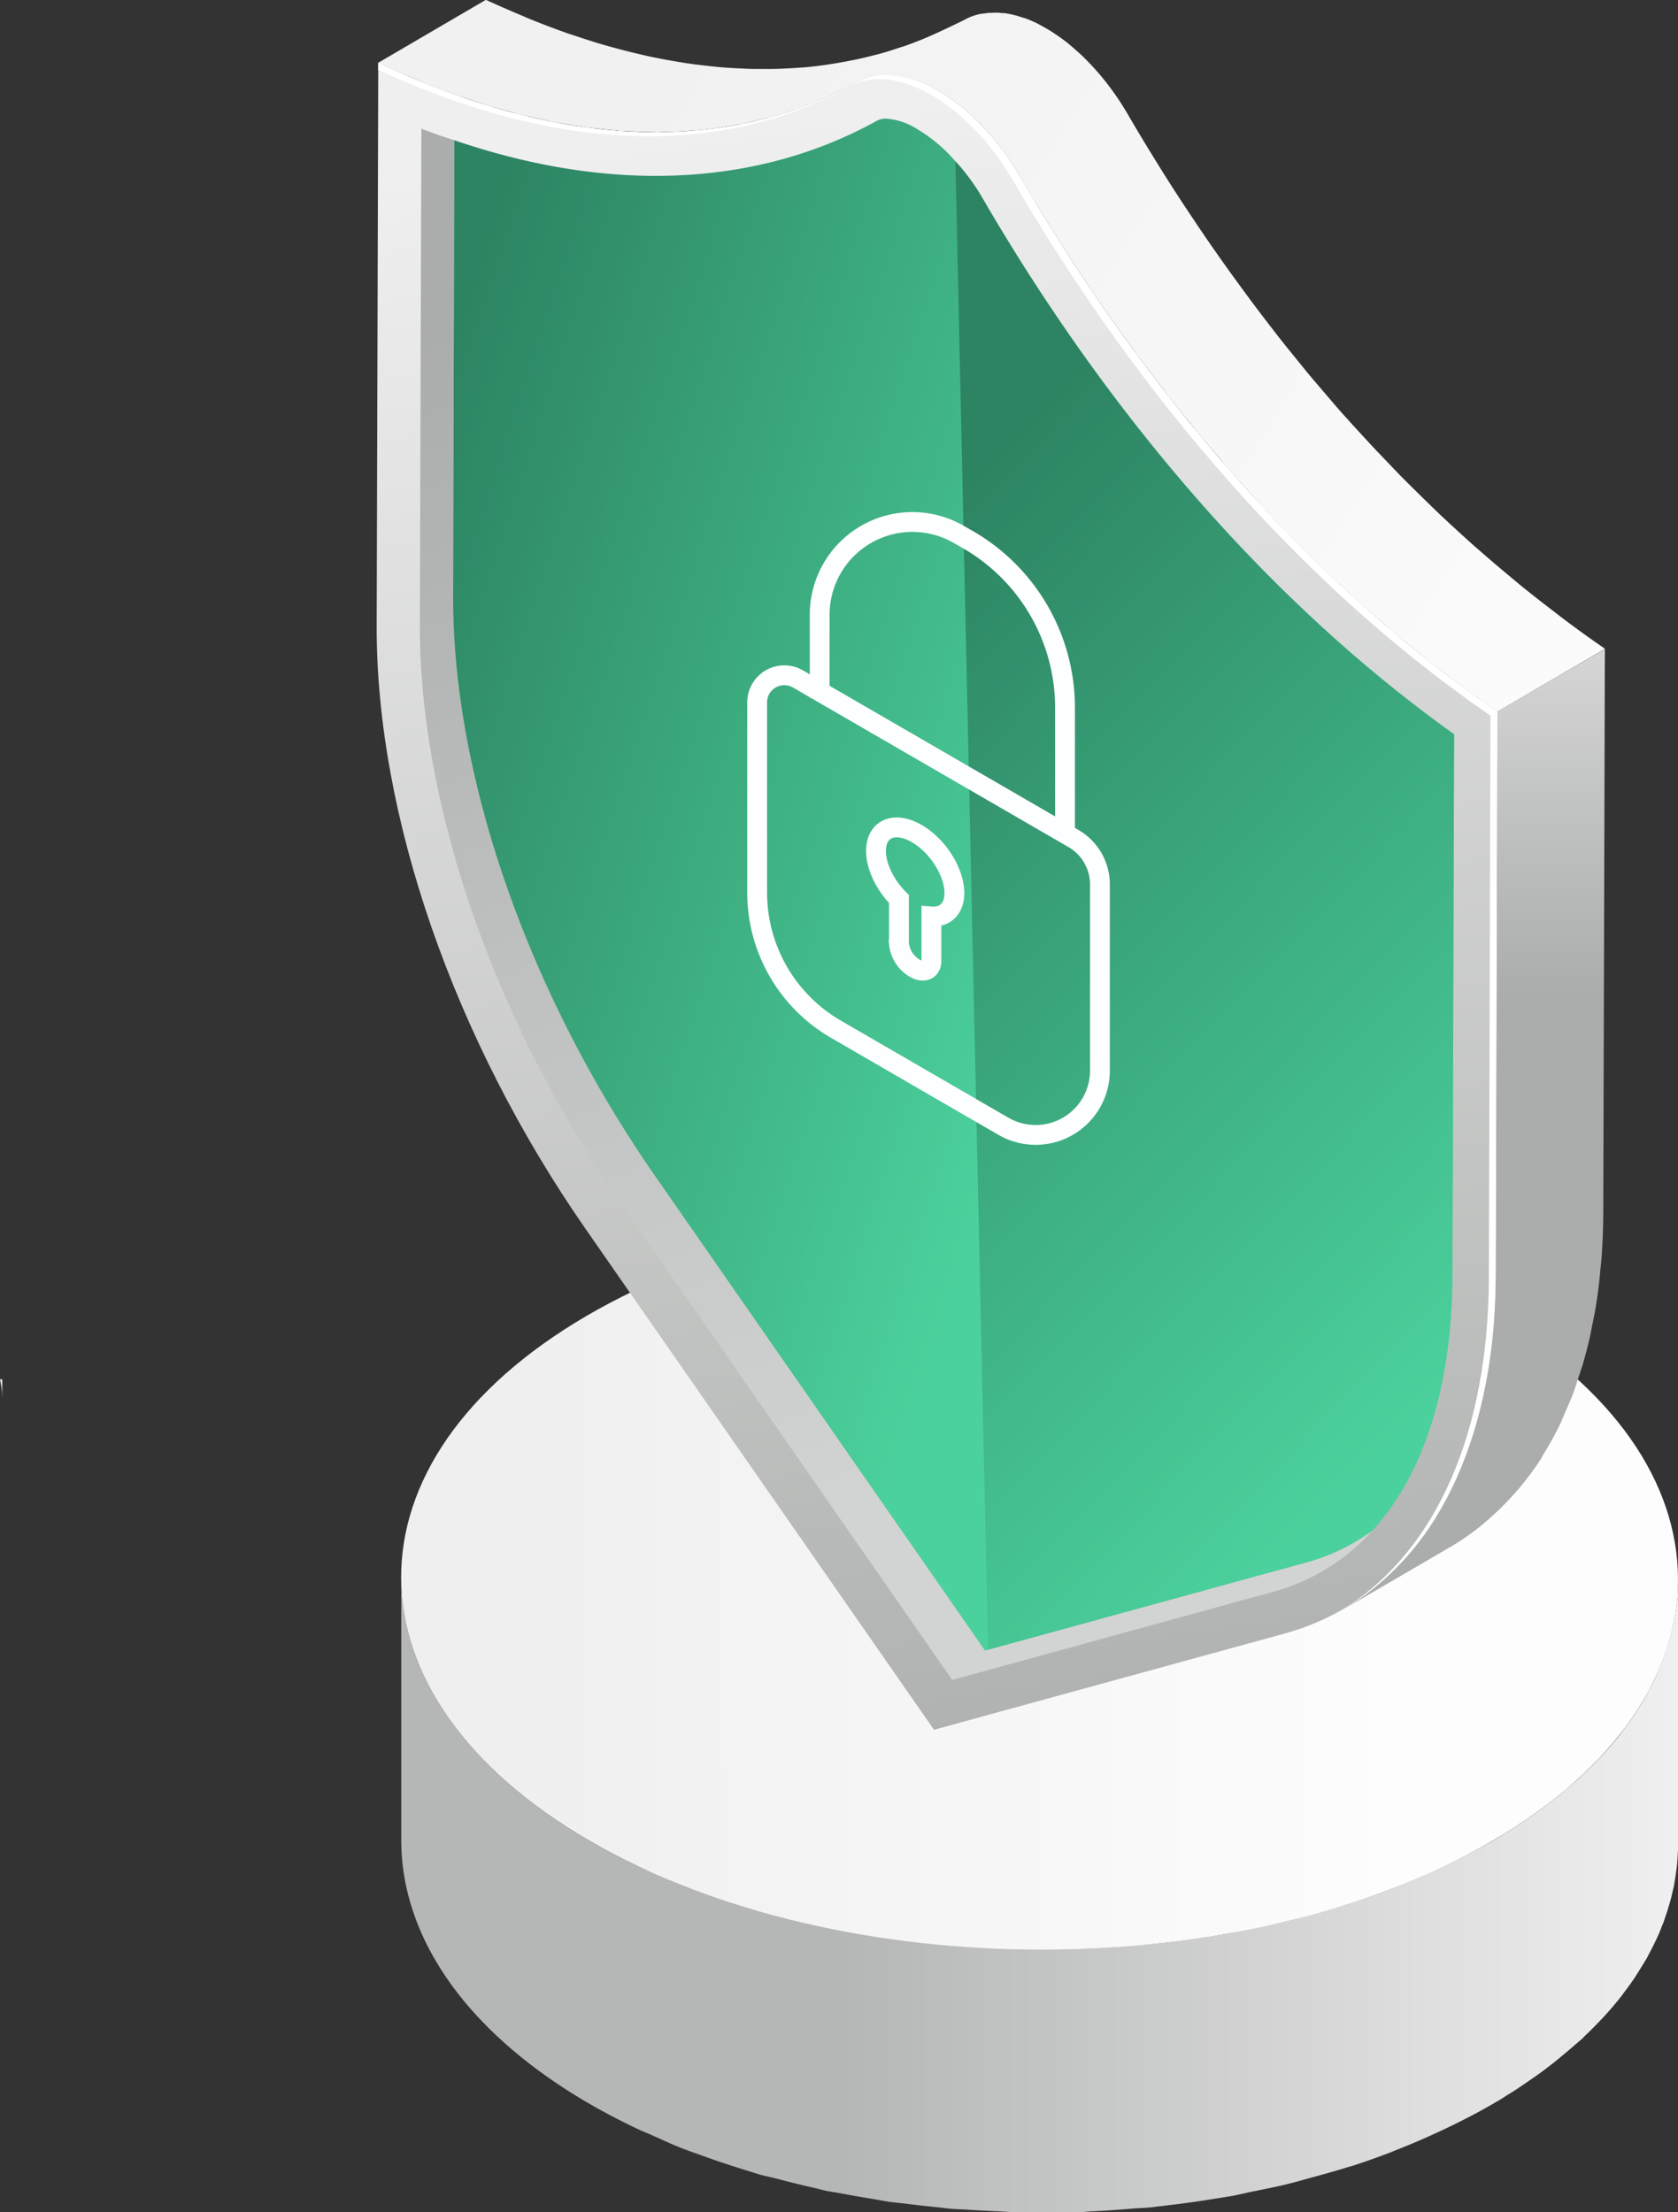 <svg viewBox="0 0 424 558.89" xmlns:xlink="http://www.w3.org/1999/xlink" xmlns="http://www.w3.org/2000/svg"><rect x="0" y="0" width="424" height="558.89" fill="#333333" stroke="none"/><defs><style>.cls-1{fill:url(#linear-gradient);}.cls-2{isolation:isolate;}.cls-3{fill:url(#linear-gradient-2);}.cls-4{fill:url(#linear-gradient-3);}.cls-5{fill:url(#linear-gradient-4);}.cls-6{fill:url(#linear-gradient-5);}.cls-7{fill:url(#linear-gradient-6);}.cls-8{fill:url(#linear-gradient-7);}.cls-9{fill:url(#linear-gradient-8);}.cls-10{fill:url(#linear-gradient-9);}.cls-11{fill:none;stroke:#fdfeff;stroke-miterlimit:10;stroke-width:5.01px;}.cls-12{fill:#fff;}</style><linearGradient gradientUnits="userSpaceOnUse" y2="350.95" x2="0.15" y1="350.95" x1="0.47" id="linear-gradient"><stop stop-color="#efefef" offset="0"></stop><stop stop-color="#fdfdfd" offset="1"></stop></linearGradient><linearGradient gradientUnits="userSpaceOnUse" y2="478.57" x2="213.09" y1="478.57" x1="421.89" id="linear-gradient-2"><stop stop-color="#efefef" offset="0"></stop><stop stop-color="#b4b7b5" offset="1"></stop></linearGradient><linearGradient xlink:href="#linear-gradient" y2="398.73" x2="354.67" y1="398.73" x1="124.53" id="linear-gradient-3"></linearGradient><linearGradient gradientUnits="userSpaceOnUse" y2="251.93" x2="372.6" y1="109.53" x1="372.6" id="linear-gradient-4"><stop stop-color="#efefef" offset="0"></stop><stop stop-color="#aaadab" offset="1"></stop></linearGradient><linearGradient gradientUnits="userSpaceOnUse" y2="155.06" x2="408.37" y1="5.33" x1="170.17" id="linear-gradient-5"><stop stop-color="#f1f1f1" offset="0"></stop><stop stop-color="#fbfbfb" offset="1"></stop></linearGradient><linearGradient xlink:href="#linear-gradient-4" y2="466.62" x2="279.05" y1="28.69" x1="215.35" id="linear-gradient-6"></linearGradient><linearGradient gradientUnits="userSpaceOnUse" y2="69.19" x2="148.72" y1="370.16" x1="254.79" id="linear-gradient-7"><stop stop-color="#d2d4d3" offset="0"></stop><stop stop-color="#aaadab" offset="1"></stop></linearGradient><linearGradient gradientUnits="userSpaceOnUse" y2="234.49" x2="271.1" y1="174.19" x1="85.76" id="linear-gradient-8"><stop stop-color="#2d8462" offset="0"></stop><stop stop-color="#4bd19d" offset="1"></stop></linearGradient><linearGradient xlink:href="#linear-gradient-8" y2="347.63" x2="368.34" y1="176.5" x1="191.62" id="linear-gradient-9"></linearGradient></defs><g id="Layer_2"><g id="all"><g id="article"><path d="M.57,348.46v5A21.8,21.8,0,0,0,0,348.49Z" class="cls-1"></path><g class="cls-2"><path d="M423.88,402.05c-.05.81-.1,1.63-.18,2.45s-.17,1.41-.27,2.12-.23,1.62-.37,2.43-.29,1.43-.45,2.14-.36,1.58-.57,2.36-.41,1.43-.63,2.14-.49,1.57-.77,2.35-.51,1.39-.79,2.08-.66,1.64-1,2.46-.62,1.37-.95,2.05-.81,1.62-1.25,2.42-.71,1.32-1.09,2c-.55,1-1.15,1.92-1.76,2.87-.38.58-.74,1.16-1.13,1.73-.72,1.05-1.49,2.09-2.27,3.13-.35.46-.67.92-1,1.37-1.31,1.65-2.71,3.29-4.19,4.9-.38.41-.79.82-1.18,1.23q-1.75,1.85-3.66,3.66l-1.76,1.64c-.75.68-1.54,1.36-2.33,2s-1.46,1.24-2.22,1.86-1.67,1.33-2.53,2-1.58,1.21-2.4,1.81-1.8,1.29-2.72,1.92-1.7,1.18-2.58,1.75-1.94,1.25-2.93,1.87c-1.23.77-2.45,1.54-3.74,2.29-3.49,2-7.15,3.92-10.88,5.73-1,.48-2,.94-3,1.4q-5.06,2.35-10.33,4.43c-.46.18-.9.38-1.37.56-3.77,1.45-7.65,2.75-11.58,4-2.72.86-5.5,1.61-8.28,2.37-2.12.58-4.21,1.2-6.36,1.72-2.93.71-5.91,1.3-8.89,1.91-2.18.44-4.33.94-6.53,1.33-.9.16-1.82.29-2.73.43q-5.55.92-11.18,1.59l-3.24.39c-2.16.23-4.33.37-6.5.55-3.62.3-7.25.57-10.89.73-2.33.1-4.67.15-7,.19-2.94.05-5.89.08-8.83,0-2.47,0-4.93-.11-7.4-.2-2.73-.11-5.45-.25-8.17-.44q-3.74-.27-7.45-.63c-2.7-.26-5.38-.56-8.06-.9-2.41-.31-4.82-.65-7.21-1-2.87-.44-5.71-1-8.54-1.49-2.25-.43-4.49-.87-6.7-1.36-3.38-.74-6.7-1.58-10-2.46-2.15-.57-4.33-1.11-6.44-1.74-1.14-.34-2.27-.7-3.4-1.06-3.32-1-6.59-2.17-9.81-3.36-.93-.35-1.88-.67-2.8-1-2.93-1.14-5.75-2.4-8.58-3.66-1.38-.61-2.81-1.17-4.16-1.81-4.07-1.95-8-4-11.84-6.21-31.8-18.43-47.69-42.64-47.62-66.8v66.43c-.07,24.17,15.82,48.37,47.62,66.81,3.81,2.2,7.77,4.26,11.84,6.2,1.35.65,2.78,1.2,4.16,1.82,2.42,1.08,4.79,2.2,7.28,3.18.43.17.87.31,1.3.48.92.36,1.87.68,2.8,1q4.83,1.78,9.81,3.36c1.13.36,2.25.72,3.39,1.06.78.23,1.52.49,2.3.72,1.35.38,2.78.65,4.14,1,3.31.87,6.63,1.71,10,2.46.9.2,1.77.47,2.68.66,1.32.27,2.68.44,4,.7,2.83.54,5.67,1,8.54,1.49,1.15.18,2.28.43,3.43.6s2.53.26,3.78.42q4,.52,8.05.91c1.29.12,2.56.32,3.86.43s2.4.11,3.6.19c2.72.19,5.44.33,8.17.44,1.37.06,2.74.19,4.11.22,1.1,0,2.19,0,3.29,0,2.94,0,5.88,0,8.83,0,1.47,0,2.94,0,4.4,0,.87,0,1.73-.14,2.59-.18,3.65-.16,7.27-.42,10.9-.73,1.46-.12,2.94-.15,4.4-.29.7-.07,1.39-.18,2.09-.25,1.09-.12,2.17-.26,3.25-.39q5.63-.68,11.18-1.59c.91-.15,1.82-.28,2.73-.44l1.32-.21c1.76-.32,3.46-.76,5.21-1.12,3-.6,6-1.19,8.89-1.9,2.15-.53,4.24-1.14,6.37-1.72,2.77-.76,5.55-1.52,8.27-2.37.59-.19,1.2-.33,1.79-.52q5-1.62,9.79-3.47c.47-.18.91-.38,1.37-.56,3.52-1.38,7-2.87,10.33-4.43,1-.46,2-.92,3-1.4,3.73-1.81,7.39-3.7,10.88-5.73l2-1.17c.61-.37,1.18-.76,1.77-1.13,1-.62,2-1.23,2.92-1.86s1.74-1.17,2.59-1.76,1.83-1.27,2.72-1.91,1.62-1.21,2.41-1.82,1.69-1.31,2.51-2,1.5-1.24,2.24-1.87,1.56-1.35,2.32-2c.31-.29.65-.56,1-.84s.52-.54.8-.81q1.9-1.8,3.66-3.65c.39-.41.8-.82,1.18-1.24,1.48-1.61,2.88-3.24,4.18-4.89a1.92,1.92,0,0,0,.18-.22c.31-.38.56-.77.85-1.16.78-1,1.55-2.07,2.27-3.12.39-.58.75-1.16,1.12-1.73.62-1,1.21-1.91,1.77-2.88.16-.26.34-.52.49-.78s.39-.79.6-1.18c.43-.8.85-1.61,1.25-2.43s.65-1.36.95-2,.71-1.64,1-2.46c.15-.37.33-.73.46-1.1s.21-.66.33-1c.27-.78.53-1.56.77-2.34s.43-1.43.63-2.14.39-1.58.57-2.37c.09-.42.22-.85.31-1.27s.08-.58.13-.86c.15-.81.27-1.62.38-2.44s.2-1.41.27-2.12.13-1.63.17-2.45c0-.47.09-1,.11-1.42s0-.95,0-1.42V399.2C424,400.15,423.93,401.1,423.88,402.05Z" class="cls-3"></path><path d="M376.37,332.41c63.21,36.63,63.55,96,.74,132.66s-164.89,36.62-228.11,0-63.55-96-.77-132.64S313.19,295.78,376.37,332.41Z" class="cls-4"></path></g><path d="M378.37,179.76l-.4,142c0,4.86-.25,9.56-.66,14.12,0,.39-.09.78-.12,1.17-.41,4.19-1,8.25-1.74,12.16-.1.53-.21,1.06-.31,1.58q-1.15,5.69-2.76,11c-.2.63-.41,1.25-.62,1.87-1,3.06-2.12,6-3.35,8.8-.27.64-.52,1.31-.81,1.93a84.19,84.19,0,0,1-4.82,9c-.15.23-.26.5-.41.73a73,73,0,0,1-5.88,7.95c-.61.73-1.26,1.41-1.9,2.11a66.37,66.37,0,0,1-5.07,5c-.71.62-1.4,1.26-2.13,1.85a61.92,61.92,0,0,1-7.74,5.44l27.18-15.85a63.94,63.94,0,0,0,7.75-5.45c.72-.59,1.42-1.23,2.12-1.85a66.49,66.49,0,0,0,5.08-5c.63-.7,1.28-1.38,1.9-2.11a73.41,73.41,0,0,0,5.85-7.9s0,0,0-.05c.14-.23.26-.5.4-.73a82.07,82.07,0,0,0,4.49-8.18c.12-.26.22-.54.34-.8.28-.62.53-1.29.81-1.93.71-1.64,1.45-3.26,2.09-5,.45-1.24.84-2.54,1.25-3.81.21-.63.43-1.24.62-1.88.15-.47.32-.92.46-1.4q.94-3.25,1.73-6.68c.21-.94.38-1.92.57-2.88.11-.52.22-1,.32-1.57s.28-1.34.4-2c.36-2.07.67-4.19.94-6.34.16-1.25.27-2.53.39-3.79,0-.4.09-.79.12-1.18s.1-.86.14-1.3q.24-3.06.38-6.23c.08-2,.13-4.12.14-6.22v-.37l.4-142Z" class="cls-5"></path><path d="M405.55,163.91q-5.07-3.49-9.95-7.15c-1.1-.82-2.17-1.66-3.26-2.5-2.16-1.65-4.3-3.31-6.4-5-1.29-1-2.56-2.09-3.83-3.14-1.88-1.56-3.75-3.13-5.58-4.71q-2-1.72-4-3.47c-1.75-1.56-3.48-3.14-5.2-4.72q-2-1.82-3.9-3.64c-1.67-1.6-3.31-3.2-4.94-4.81-1.26-1.24-2.52-2.48-3.76-3.72-1.62-1.64-3.19-3.29-4.76-4.94-1.18-1.23-2.36-2.46-3.51-3.69-1.56-1.68-3.08-3.36-4.6-5-1.1-1.23-2.23-2.45-3.31-3.68-1.38-1.58-2.72-3.16-4.07-4.74-1.19-1.4-2.4-2.79-3.57-4.19s-2.12-2.61-3.19-3.92c-1.45-1.78-2.91-3.57-4.31-5.35-.87-1.1-1.69-2.19-2.54-3.28q-2.72-3.51-5.3-7c-.71-.95-1.4-1.9-2.09-2.84-3.56-4.85-6.93-9.63-10.09-14.29-.5-.73-1-1.44-1.45-2.17-3-4.43-5.81-8.77-8.43-12.95l-.91-1.48c-2.7-4.34-5.25-8.56-7.55-12.53q-1.29-2.2-2.67-4.26c-.54-.79-1.08-1.55-1.64-2.31-.07-.11-.16-.21-.24-.32l-.12-.15c-.28-.38-.57-.77-.87-1.15s-.74-.93-1.12-1.39-.74-.88-1.12-1.31-.76-.86-1.15-1.28l-.69-.73-.13-.13-.38-.4c-.41-.43-.83-.84-1.25-1.25s-.87-.82-1.31-1.21l-1.32-1.17-1-.85-.1-.07-.18-.16c-.44-.34-.87-.68-1.31-1l-1.28-.91-1.26-.84q-.61-.39-1.23-.75l-.28-.17-.93-.52L262.25,6c-.39-.2-.79-.38-1.19-.56s-.79-.35-1.19-.51l-1.05-.4h-.05l-.09,0c-.4-.14-.81-.27-1.21-.39s-.81-.24-1.21-.34-.83-.2-1.24-.28l-1.27-.21-.33,0-.14,0c-.28,0-.57-.07-.86-.09-.47,0-.93-.05-1.39,0s-1,0-1.51.07-.77.1-1.15.16l-.21,0-.32.05a14.57,14.57,0,0,0-2.06.56,13.57,13.57,0,0,0-2.17,1C241.7,6,239.61,7,237.44,8l-1.52.7c-2.23,1-4.56,1.94-7.06,2.83-.55.2-1.16.37-1.72.56-1.44.48-2.9.95-4.43,1.38-.79.22-1.62.42-2.43.63-1.41.36-2.84.71-4.32,1-.75.16-1.53.3-2.3.45-3.2.6-6.52,1.11-10,1.43-.58.06-1.19.08-1.78.12q-3.48.27-7.17.33c-1,0-2.08,0-3.13,0-1.77,0-3.58-.09-5.41-.18-1.19-.07-2.38-.13-3.61-.23-1.44-.11-2.93-.28-4.42-.45s-2.85-.33-4.32-.55c-1.27-.18-2.56-.41-3.85-.63-1.64-.29-3.29-.59-5-.94-1.17-.25-2.36-.52-3.55-.8q-2.76-.65-5.6-1.41c-1.07-.29-2.15-.58-3.25-.9-2.25-.66-4.54-1.39-6.86-2.17-.75-.25-1.48-.47-2.25-.73-3-1.07-6.18-2.25-9.36-3.55-.72-.29-1.46-.62-2.19-.93-3-1.26-6-2.56-9.14-4L95.57,15.86c1.33.63,2.66,1.23,4,1.82,1.75.79,3.46,1.49,5.18,2.21.72.31,1.46.64,2.19.93l.74.32q4.06,1.63,8,3l.62.21c.76.26,1.49.48,2.24.73,1.72.58,3.45,1.17,5.12,1.68.59.18,1.16.32,1.75.49,1.1.32,2.17.61,3.25.9s2,.59,3,.84,1.71.37,2.58.57c1.19.28,2.38.55,3.55.79.66.14,1.35.32,2,.45,1,.2,2,.32,3,.49,1.3.23,2.59.46,3.86.64.5.08,1,.19,1.53.26,1,.13,1.85.18,2.79.29,1.49.17,3,.33,4.42.45.47,0,1,.12,1.45.15.74,0,1.43,0,2.16.08,1.83.09,3.64.16,5.4.18.56,0,1.17.06,1.72.06s.93-.06,1.42-.07c2.46,0,4.84-.15,7.17-.33.45,0,1,0,1.4-.07l.38-.05c3.5-.33,6.82-.83,10-1.43.32-.06.68-.08,1-.14s.86-.22,1.31-.31c1.48-.32,2.91-.66,4.32-1,.81-.21,1.64-.41,2.43-.63,1.52-.43,3-.9,4.43-1.38.47-.16,1-.29,1.45-.45a2.18,2.18,0,0,1,.27-.11c2.49-.89,4.83-1.84,7.06-2.83l1.52-.7c2.17-1,4.26-2,6.16-3.1A14.65,14.65,0,0,1,221,19.22l.22,0a17.84,17.84,0,0,1,4.91-.1h.14a24.21,24.21,0,0,1,5.35,1.3h0A34.35,34.35,0,0,1,237.2,23a45.89,45.89,0,0,1,5.55,3.82.39.39,0,0,0,.1.08,58,58,0,0,1,5.3,4.87l.13.14a65.4,65.4,0,0,1,4.95,5.85l.12.16a71.37,71.37,0,0,1,4.54,6.89c2.3,4,4.85,8.16,7.54,12.5.32.52.61,1,.94,1.52,2.61,4.17,5.43,8.5,8.4,12.93.31.46.56.88.87,1.34.19.27.41.57.6.85,3.16,4.65,6.52,9.42,10.07,14.26.32.43.58.84.9,1.27s.82,1.08,1.22,1.61Q291,94.56,293.69,98c.62.8,1.19,1.59,1.82,2.39.24.31.51.63.76.94,1.38,1.76,2.82,3.52,4.26,5.28.89,1.1,1.73,2.19,2.64,3.28l.6.71c1.15,1.38,2.35,2.76,3.53,4.14s2.22,2.65,3.38,4c.23.27.48.54.72.81,1.08,1.22,2.2,2.44,3.3,3.67s2.35,2.65,3.57,4c.34.37.7.73,1,1.1,1.15,1.22,2.32,2.44,3.48,3.66s2.24,2.39,3.4,3.57c.45.47.94.92,1.39,1.39,1.24,1.25,2.5,2.48,3.76,3.73,1.05,1,2.06,2.08,3.13,3.11.59.56,1.21,1.11,1.8,1.67q1.94,1.85,3.93,3.67c.95.88,1.87,1.78,2.85,2.66.76.69,1.56,1.36,2.33,2.05q2,1.74,4,3.47c.83.71,1.63,1.45,2.47,2.16,1,.86,2.08,1.7,3.11,2.55,1.28,1.05,2.54,2.1,3.84,3.14.64.52,1.25,1,1.89,1.55,1.47,1.17,3,2.29,4.49,3.43,1.1.85,2.18,1.7,3.29,2.53.35.26.69.53,1.05.79,2.88,2.14,5.82,4.23,8.79,6.28l.09.05h0Z" class="cls-6"></path><path d="M237.2,23c7.5,4.34,15,11.95,20.69,21.81,22,37.84,61.79,94.59,120.48,134.92l-.4,142c-.14,48-20,81.81-53.49,91L236,437,148,310.52C114.66,262.57,95,205.9,95.18,157.89l.4-142c58.77,27.75,98.76,17.24,120.84,4.94C222.2,17.61,229.71,18.69,237.2,23Z" class="cls-7"></path><path d="M346.83,386.62a52.06,52.06,0,0,1-25.23,15.56l-81,22.23L157,304.22c-32-46-51-100.67-50.91-146.28l.38-125.45c2.78,1.09,5.56,2.09,8.34,2.94l-.31,115c-.16,45.69,18.9,100.36,50.83,146.36L248.94,417l81-22.22A50.48,50.48,0,0,0,346.83,386.62Z" class="cls-8"></path><path d="M367.42,185.51,367,321.8c-.08,28.27-7.18,50.57-20.21,64.82a50.48,50.48,0,0,1-16.89,8.13l-80.23,22-.77.23L165.32,296.79c-31.93-46-51-100.67-50.83-146.36l.31-115c17.58,6,34.63,9,50.83,9,20.52,0,39.42-4.73,56.08-14a4.68,4.68,0,0,1,2.16-.46,16.85,16.85,0,0,1,7.87,2.63,39.17,39.17,0,0,1,9.72,8.21,53.58,53.58,0,0,1,7,9.6C271.39,89.87,310.5,144.85,367.42,185.51Z" class="cls-9"></path><path d="M367.42,185.51,367,321.8c-.08,28.27-7.18,50.57-20.21,64.82a50.48,50.48,0,0,1-16.89,8.13l-80.23,22-8.25-376a53.58,53.58,0,0,1,7,9.6C271.39,89.87,310.5,144.85,367.42,185.51Z" class="cls-10"></path><path d="M201.6,171.51l69.65,40.33a13.4,13.4,0,0,1,6.68,11.6v47a16.24,16.24,0,0,1-24.34,14.12L211.19,260a39.89,39.89,0,0,1-19.87-34.53v-48A6.86,6.86,0,0,1,201.6,171.51Z" class="cls-11"></path><path d="M207.12,176.32V155.38a23.43,23.43,0,0,1,35-20.45l2.26,1.29a49,49,0,0,1,24.73,42.62v32.79" class="cls-11"></path><path d="M241.15,225.62c0-5.48-4.43-12.31-9.9-15.25s-9.9-.87-9.9,4.62c0,4,2.39,8.73,5.8,12.13v11.23a8.12,8.12,0,0,0,4.1,6.32h0c2.26,1.21,4.1.35,4.1-1.91V231.53C238.76,231.79,241.15,229.64,241.15,225.62Z" class="cls-11"></path><path d="M257.89,44.84C252.17,35,244.7,27.37,237.2,23s-15-5.42-20.78-2.23c-22.08,12.3-62.07,22.81-120.84-4.94v1.83C153.38,44.4,192.8,34,214.66,21.83c5.78-3.19,13.29-2.11,20.78,2.23s15,12,20.69,21.81c22,37.84,61.79,94.59,120.48,134.93l-.4,142c-.11,38.9-13.16,68.47-35.94,83.18,23.85-14.31,37.59-44.34,37.7-84.21l.4-142C319.68,139.43,279.88,82.68,257.89,44.84Z" class="cls-12"></path></g></g></g></svg>